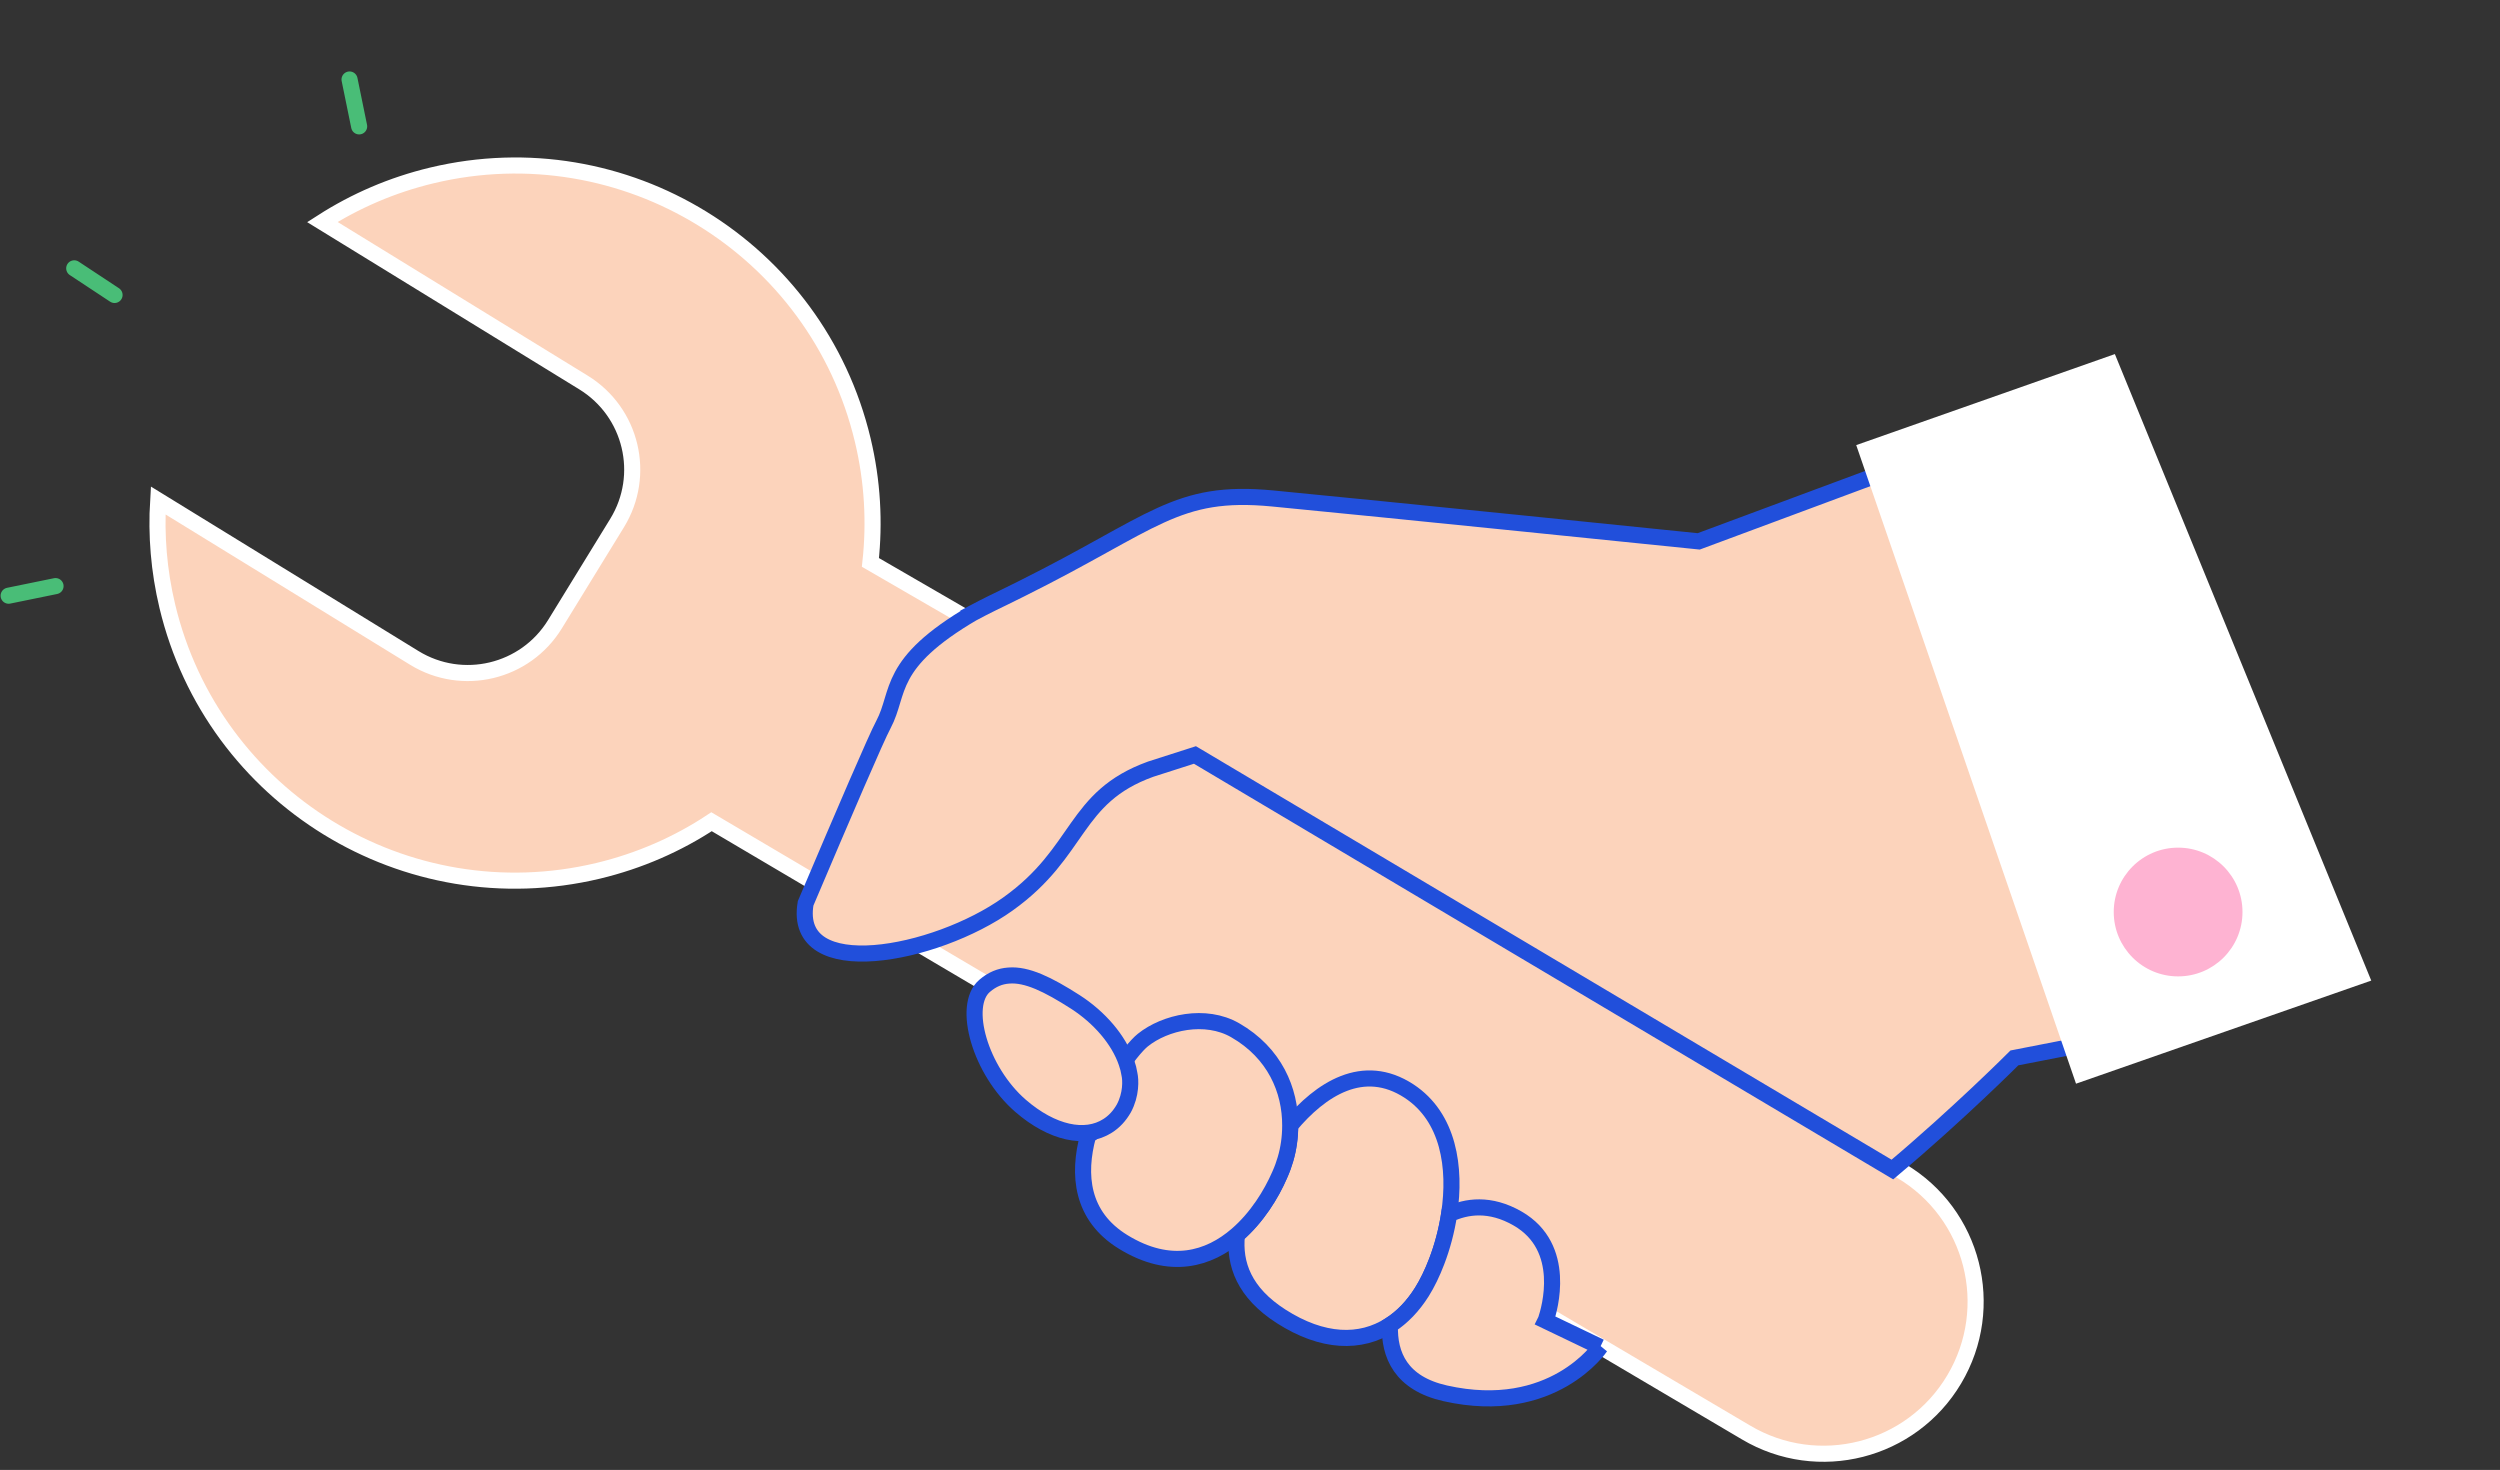 <svg width="233" height="137" viewBox="0 0 233 137" fill="none" xmlns="http://www.w3.org/2000/svg">
<rect x="0" y="0" width="233" height="137" fill="#333333" stroke="none"/>
<path d="M168.655 104.062L177.196 109.131C183.924 113.123 186.138 121.821 182.137 128.55C178.145 135.278 169.447 137.501 162.718 133.5L66.315 76.585C63.17 78.665 59.612 80.233 55.743 81.161C37.843 85.432 19.864 74.388 15.592 56.488C14.802 53.177 14.543 49.874 14.741 46.644L38.625 61.324C43.101 64.064 48.955 62.668 51.714 58.191L57.515 48.744C60.264 44.267 58.868 38.413 54.391 35.655L30.041 20.692C33.104 18.731 36.533 17.237 40.265 16.346C58.156 12.065 76.136 23.118 80.407 41.009C81.326 44.851 81.531 48.703 81.123 52.417L104.411 65.899L168.655 104.062Z" fill="#FCD3BB" stroke="white" stroke-width="1.5" stroke-miterlimit="10"/>
<path d="M135.059 113.151C134.823 114.707 134.413 116.217 133.902 117.553C133.491 118.633 133.016 119.612 132.514 120.409C131.683 121.736 130.677 122.78 129.543 123.495C126.8 125.254 123.269 125.166 119.396 122.681C115.963 120.479 115 117.818 115.281 115.082C117.137 113.479 118.489 111.301 119.256 109.507C119.493 108.976 119.666 108.491 119.794 108.051C120.086 107.063 120.24 105.992 120.239 104.913C123.072 101.525 127.049 98.895 131.325 101.691C135.023 104.121 135.714 108.814 135.059 113.151Z" fill="#FCD3BB" stroke="#214FDB" stroke-width="1.5" stroke-miterlimit="10"/>
<path d="M149.152 125.527C149.152 125.527 144.721 132.11 134.7 129.859C130.573 128.93 129.445 126.296 129.543 123.506C130.677 122.782 131.683 121.738 132.514 120.42C133.016 119.623 133.491 118.644 133.902 117.564C134.413 116.228 134.823 114.718 135.059 113.171C136.66 112.419 138.864 112.079 141.446 113.568C146.124 116.262 144.4 122.055 144.09 122.97C144.062 123.053 144.044 123.089 144.044 123.089L148.136 125.052L149.143 125.536L149.152 125.527Z" fill="#FCD3BB" stroke="#214FDB" stroke-width="1.5" stroke-miterlimit="10"/>
<path d="M120.248 104.914C120.249 106.002 120.095 107.064 119.803 108.052C119.675 108.491 119.502 108.986 119.265 109.507C118.489 111.301 117.146 113.48 115.29 115.083C112.685 117.336 109.081 118.447 104.687 115.752C100.751 113.34 100.427 109.461 101.412 105.838C102.006 105.462 102.518 104.922 102.92 104.217C103.486 103.237 103.631 102.139 103.447 101.023C103.575 100.794 103.703 100.584 103.84 100.364C104.872 98.68 105.923 97.407 106.508 96.94C108.592 95.263 112.352 94.427 115.116 96.017C118.806 98.136 120.264 101.611 120.248 104.904L120.248 104.914Z" fill="#FCD3BB" stroke="#214FDB" stroke-width="1.5" stroke-miterlimit="10"/>
<path d="M103.231 104.929C103.826 104.554 104.337 104.013 104.739 103.309C105.446 102.008 105.385 100.644 105.267 100.124C105.212 99.758 105.12 99.402 104.991 99.036C104.267 96.905 102.462 94.82 100.219 93.377C97.665 91.742 95.697 90.783 94.014 90.922C93.2 90.978 92.468 91.28 91.773 91.876C89.607 93.717 91.36 99.817 95.124 103.071C98.063 105.611 101.147 106.267 103.231 104.929Z" fill="#FCD3BB" stroke="#214FDB" stroke-width="1.5" stroke-miterlimit="10"/>
<path d="M89.853 57.571C90.944 56.978 92.153 56.357 93.509 55.709C94.068 55.431 94.618 55.171 95.14 54.903C107.611 48.697 109.581 45.593 118.589 46.455C127.971 47.353 158.319 50.456 158.319 50.456L175.692 44L194 97.375L187.742 98.597C187.742 98.597 182.537 103.813 176.37 109L111.368 70.363L107.236 71.688C99.978 74.309 100.776 79.385 93.931 84.258C87.187 89.075 73.827 91.641 75.083 84.193C78.693 75.689 81.671 68.761 82.34 67.519C83.934 64.518 82.587 61.859 90.733 57.098" fill="#FCD3BB"/>
<path d="M89.853 57.571C90.944 56.978 92.153 56.357 93.509 55.709C94.068 55.431 94.618 55.171 95.14 54.903C107.611 48.697 109.581 45.593 118.589 46.455C127.971 47.353 158.319 50.456 158.319 50.456L175.692 44L194 97.375L187.742 98.597C187.742 98.597 182.537 103.813 176.37 109L111.368 70.363L107.236 71.688C99.978 74.309 100.776 79.385 93.931 84.258C87.187 89.075 73.827 91.641 75.083 84.193C78.693 75.689 81.671 68.761 82.34 67.519C83.934 64.518 82.587 61.859 90.733 57.098" stroke="#214FDB" stroke-width="1.5" stroke-miterlimit="10"/>
<path d="M32.578 7.409L33.472 11.779M6.918 25.009L10.676 27.491M0.805 55.519L5.176 54.625" stroke="#49BD77" stroke-width="1.5" stroke-linecap="round" stroke-linejoin="round"/>
<path d="M197.105 33L221 91.391L193.485 101L173 41.484L197.105 33Z" fill="white"/>
<circle cx="203" cy="85" r="6" fill="#FEB3D2"/>
</svg>
